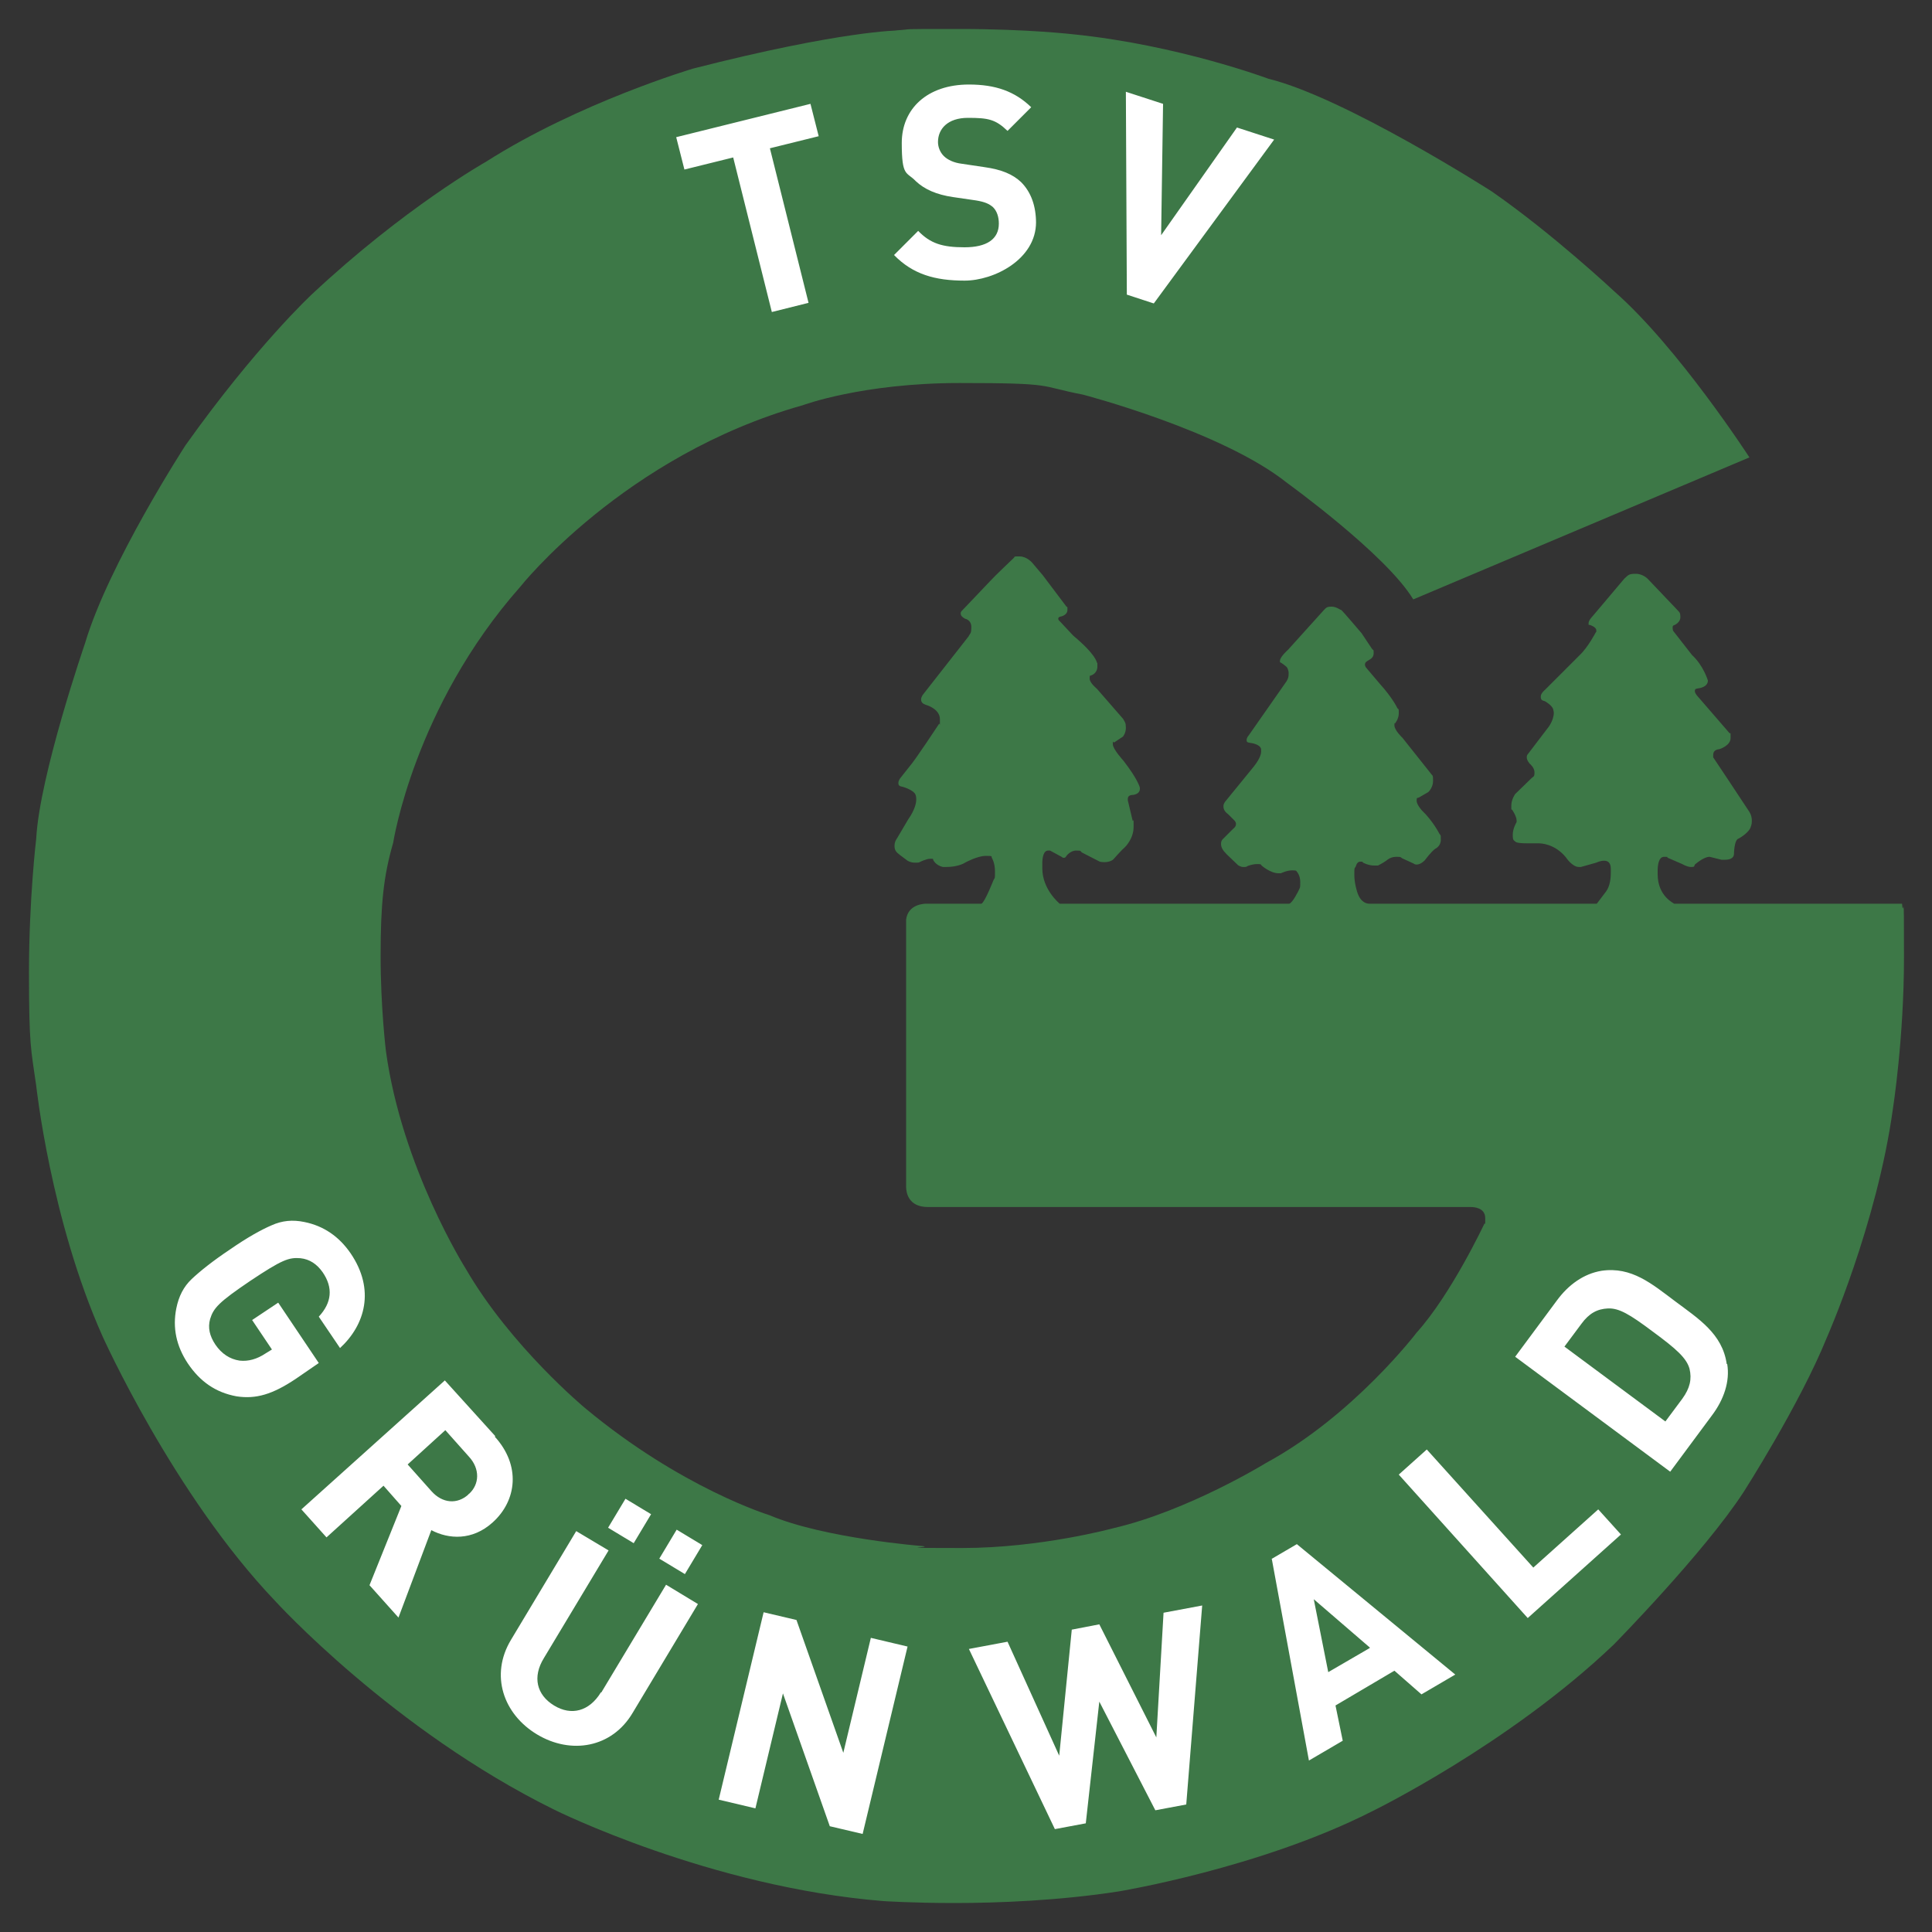 <?xml version="1.0" encoding="UTF-8"?>
<svg id="U21" xmlns="http://www.w3.org/2000/svg" version="1.1" viewBox="0 0 400 400">
  <rect x="0" y="0" width="400" height="400" fill="#333333" stroke="none"/>
  <defs>
    <style>
      .cls-1 {
        fill: #3d7847;
      }

      .cls-1, .cls-2 {
        stroke-width: 0px;
      }

      .cls-2 {
        fill: #fff;
      }
    </style>
  </defs>
  <g id="TSV-Grünwald">
    <path class="cls-1" d="M186.1,6.3s-11.7,0-42.6,7.9c0,0-23.6,7-42.9,19.3,0,0-16.9,9.5-36.1,27.5,0,0-11.6,10.8-26.1,31.2,0,0-15.9,24.5-20.8,41,0,0-9.4,27.3-10.1,40.4,0,0-1.5,12.5-1.5,27.7s.4,15.8,1.5,23.5c0,0,3,27.8,13.7,51.8,0,0,14.7,32.8,35.8,54.9,0,0,24.3,26.7,57.8,43.2,0,0,32.1,16,68.1,18.9,0,0,5.9.4,14.8.4s21.7-.5,33.9-2.4c0,0,29.2-4.8,52.3-16.5,0,0,28.4-13.8,50.2-34.6,0,0,18.7-19,26.9-31.6,0,0,11.6-18.1,17.2-31.9,0,0,10.4-23.5,13.7-47.4,0,0,2.3-14.6,2.3-31.4s-.1-7.4-.4-11.1h-47.2c0-.1-3.4-1.5-3.4-6.1v-.8c0-1,.2-2.8,1.3-2.8s.5,0,.8.2l3,1.3s1,.6,1.8.6.6-.1.8-.5c0,0,1.8-1.6,3-1.6s0,0,.1,0l2.4.6h.8c.7,0,1.7-.2,1.8-1.1,0,0,0-3.1,1-3.3,0,0,2.2-1.2,2.5-2.5,0,0,.2-.4.2-1.1s-.1-1.2-.5-1.9l-4.5-6.8-3-4.5v-.5c0-.5.2-1.1,1.3-1.2,0,0,2.3-.7,2.3-2.3s0-.7-.3-1.1l-6.4-7.4s-.7-.7-.7-1.2.2-.5.8-.6c0,0,1.9-.2,1.9-1.6,0,0-.9-3.1-3.3-5.3l-3.9-5s-.1-.3-.1-.6,0-.5.4-.6c0,0,1.2-.5,1.2-1.6s-.2-1-.8-1.7l-5.9-6.2s-1-1.1-2.5-1.1-1.5.2-2.4,1l-6.5,7.7s-.9.9-.9,1.5,0,.3.3.4c0,0,1.3.4,1.3,1.1s0,.2-.1.4c0,0-1.6,3.1-3.4,4.8l-7.1,7.1s-.9.7-.9,1.4.2.8.9,1c0,0,1.6.9,1.7,1.8,0,0,.1.3.1.7s-.2,1.5-1,2.7l-4.5,5.9s-.1.2-.1.5.1.7.6,1.3c0,0,1,.8,1,1.8s-.2.8-.6,1.2l-3.4,3.3s-.8,1.1-.8,2.4,0,.6.2.9c0,0,.9,1.3.9,2.2s0,.2,0,.3c0,0-.8,1.3-.8,2.6s.2,1.1.6,1.5h0s.2.3,2.4.3h2.3c.6,0,3.4.1,5.7,2.9,0,0,1.3,2,2.7,2s.3,0,.4,0l3.2-.9s.8-.4,1.6-.4,1.4.4,1.4,1.7v.8c0,.9-.1,2.7-1,3.9l-1.9,2.5h-47.1c-.5,0-1.8-.2-2.5-2.4,0,0-.6-1.8-.6-3.5s0-1.3.3-1.8c0,0,.2-1,.9-1s.4,0,.6.2c0,0,1.1.6,2.3.6s.5,0,.8,0c0,0,1-.5,1.7-1,0,0,.8-.8,2-.8s.8,0,1.3.3l2.4,1.1s.2.2.6.2,1-.2,1.7-.9c0,0,1.4-1.9,2.2-2.4,0,0,1.1-.5,1.1-1.8s0-.8-.3-1.3c0,0-1.3-2.6-3.6-4.8,0,0-1.1-1.2-1.1-2s.1-.5.5-.7l1.9-1.1s1-.9,1-2.3-.1-1-.5-1.6l-5.8-7.3s-1.7-1.6-1.7-2.6,0-.3.1-.4c0,0,.8-.9.8-2.1s0-.7-.3-1.1c0,0-.9-2-3.6-5l-2.8-3.3s-.3-.3-.3-.7.2-.6.9-1c0,0,.9-.4.9-1.3s0-.6-.3-.9l-2.2-3.3s-3.9-4.6-4.2-4.8c-.2,0-1-.7-2-.7s-1.1.2-1.6.7l-7.4,8.2s-1.7,1.5-1.7,2.3,0,.2,0,.3c0,0,.5.2,1.4,1,0,0,.4.5.4,1.3s-.1,1-.4,1.6l-7.9,11.3s-.4.4-.4.9.2.5.7.6c0,0,2.1.2,2.3,1.3v.5c0,.6-.3,1.7-2,3.7l-5.3,6.5s-.5.5-.5,1.1.2,1.1,1,1.7l1.3,1.3s.3.3.3.7-.2.7-.7,1.1l-2,2s-.4.3-.4,1,.3,1.3,1.2,2.2l2.3,2.2s.5.4,1.1.4.6,0,.9-.2c0,0,1-.4,1.9-.4s.8,0,1,.3c0,0,1.8,1.6,3.5,1.6s.3,0,.5,0c0,0,1.2-.6,2.3-.6s.8.1,1.1.4c0,0,.6.7.6,2s0,1-.3,1.7c0,0-1.3,2.7-2,2.8h-47.5s-3.6-2.9-3.6-7.3v-1.1c0-1,.2-2.6,1.2-2.6s.3,0,.4,0l2.4,1.3s.2.2.4.2.4,0,.6-.4c0,0,.8-1.1,2-1.1s.8.1,1.2.4l3.7,1.9s.4.1,1,.1,1.6-.2,2-.8c0,0,1.6-1.8,2.2-2.3,0,0,1.8-1.7,1.8-4.2s0-.9-.2-1.3l-1-4.2v-.3c0-.3.1-.7.8-.8,0,0,1.7,0,1.7-1.3s0-.1,0-.2c0,0-.3-1.6-3.4-5.6,0,0-2.2-2.4-2.2-3.4s0-.3.3-.4l1.8-1.2s.6-.7.6-1.8-.2-1.2-.6-1.9l-5.4-6.2s-1.5-1.2-1.5-2.1.1-.5.4-.7c0,0,1.2-.4,1.2-1.8s0-.5-.1-.8c0,0-.1-1.6-4.9-5.6l-2.8-3s-.3-.2-.3-.5.2-.4.7-.5c0,0,1.2-.3,1.2-1.3s0-.5-.2-.7l-4.9-6.5-2.2-2.6s-1.1-1.3-2.6-1.3-.8,0-1.3.4c0,0-4.1,3.9-4.7,4.6l-5.9,6.2s-.3.2-.3.6.2.7.9,1.1c0,0,1.3.2,1.3,1.7s-.2,1.2-.6,2l-9.4,12s-.4.5-.4,1,.2.9,1.2,1.2c0,0,2.7.8,2.7,2.9s0,.6-.2,1c0,0-5,7.6-6.1,8.8l-1.9,2.4s-.4.5-.4,1,.2.7.9.8c0,0,2.5.7,2.7,1.8,0,0,.1.3.1.8,0,.8-.3,2.2-1.7,4.2l-2.3,3.9s-.5.6-.5,1.5.3,1.3,1.1,1.9l1.6,1.2s.6.4,1.5.4.8,0,1.2-.2c0,0,1.2-.6,2-.6s.5,0,.6.2c0,0,.4,1.1,2,1.5h.6c.9,0,2.8-.1,4.2-1,0,0,2.4-1.3,4.1-1.3s1,.1,1.3.5c0,0,.6,1,.6,2.7s0,1.2-.3,1.8c0,0-1.8,4.6-2.5,4.9h-11.4c-.5,0-3.8.1-4.2,3.3v55.3c0,1.1.4,4.2,4.5,4.2h112.4c.6,0,3,.1,3,2.3s0,.7-.2,1.2c0,0-6.8,14.5-14,22.5,0,0-13.1,17.2-31.2,27,0,0-16.1,9.9-31.6,13.5,0,0-15,4.1-31.3,4.1s-5.5-.1-8.2-.4c0,0-20.4-1.6-31.7-6.4,0,0-18.3-5.6-38.2-22.2,0,0-15.3-12.7-24.6-28.7,0,0-13.3-21-16.6-45.2,0,0-1.1-9-1.1-19.7s.6-16.5,2.6-23.4c0,0,4.3-28.1,26.3-53,0,0,21.5-27.2,58.5-37.6,0,0,12.3-4.6,32.5-4.6s16.1.6,25.5,2.4c0,0,28.8,7.5,42.3,18.3,0,0,20.5,14.8,26.1,24.1l69.6-29.4s-14.7-22.7-27.9-34.3c0,0-12.8-12-25.5-20.8,0,0-30.3-19.4-46.2-23.3,0,0-18.7-7-40.4-9.2,0,0-9.4-1.1-23.5-1.1s-8.6,0-13.3.3"/>
    <path class="cls-2" d="M239.4,359.7l-11.8-23.4-5.7,1.1-2.6,26.1-10.7-23.6-8,1.5,17.8,37.3,6.4-1.2,2.8-25.2,11.6,22.5,6.4-1.2,3.3-41.2-8,1.5-1.5,25.9h0ZM124.4,350.4c-2.4,3.9-6.1,4.9-9.7,2.7-3.6-2.2-4.5-5.9-2.1-9.8l13.4-22.3-6.7-4-13.5,22.5c-4.4,7.3-1.6,15.4,5.4,19.6s15.5,2.8,19.8-4.5l13.5-22.5-6.6-4-13.4,22.3h-.1ZM102.6,297.4l-10.5-11.6-29.7,26.7,5.2,5.8,11.8-10.7,3.7,4.2-6.6,16.4,6,6.7,6.8-18.1c3.6,1.9,8.5,2.2,12.7-1.6,5-4.5,5.9-11.8.4-17.8h.2ZM97,309.4c-2.3,2.1-5.4,1.9-7.7-.7l-4.9-5.5,7.8-7.1,4.9,5.5c2.3,2.5,2.2,5.7,0,7.7h-.1ZM134.8,313.5l-5.3-3.2-3.6,6,5.3,3.2,3.6-6ZM57.6,269.7l-5.4,3.6,4.1,6.1-1.3.8c-1.8,1.2-3.6,1.7-5.4,1.5-2-.3-3.7-1.4-5-3.3-1.2-1.8-1.6-3.5-1.1-5.3.7-2.3,1.8-3.5,8.3-7.9,6.6-4.4,8-4.9,10.4-4.7,1.9.2,3.4,1.2,4.6,2.9,2.2,3.2,1.9,6.3-.8,9.2l4.4,6.5c5.2-4.8,7.3-12.1,2.2-19.6-2.4-3.5-5.6-5.7-9.6-6.5-2.4-.5-4.6-.3-6.8.7-2.1.9-5,2.5-8.6,5-3.6,2.4-6.2,4.5-7.9,6.1s-2.7,3.6-3.2,6.1c-.8,4,0,7.8,2.4,11.4,2.5,3.7,5.7,6,10.1,6.8,4,.6,7.4-.4,12.2-3.6l4.8-3.3s-8.4-12.5-8.4-12.5ZM136.5,322.7l5.3,3.2,3.6-6-5.3-3.2-3.6,6ZM174.6,362.9l-9.7-27.5-6.8-1.6-9.3,38.8,7.6,1.8,5.7-23.8,9.7,27.5,6.8,1.6,9.3-38.8-7.6-1.8-5.7,23.8ZM263.3,322.7l7.7,41.8,7-4.1-1.5-7.3,12.2-7.2,5.6,4.9,7-4.1-32.8-27-5.3,3.1h0ZM283.6,341.2l-8.6,5-3-15.1,11.6,10h0ZM317.5,324.6l-22.1-24.5-5.8,5.2,26.7,29.7,19.3-17.3-4.7-5.2-13.5,12.1h.1ZM357.5,282.4c-.9-6.3-5.9-9.4-10.7-13s-9-7.2-15.2-6.3c-3.7.6-6.9,2.9-9.3,6.2l-8.6,11.6,32.1,23.8,8.6-11.6c2.5-3.3,3.8-7.1,3.2-10.7h-.1ZM348.3,289.6l-3.5,4.7-20.9-15.5,3.5-4.7c1.6-2.2,3.3-3.1,5.5-3.2,2.3-.1,4.5,1.2,9.3,4.8,4.9,3.6,7,5.5,7.6,7.7.5,2.1.1,4-1.5,6.2ZM151.8,32.6l8,32,7.6-1.9-8-32,10.1-2.5-1.7-6.7-27.8,6.9,1.7,6.7,10.1-2.5h0ZM214.5,46.2c0-3.5-1-6.4-3.1-8.5-1.7-1.6-4-2.6-7.6-3.1l-4.7-.7c-1.6-.2-2.9-.8-3.7-1.6s-1.2-1.9-1.2-2.9c0-2.7,2-5,6.2-5s5.7.3,8.2,2.7l4.9-4.9c-3.4-3.3-7.4-4.7-12.9-4.7-8.6,0-13.9,5-13.9,12.1s1,5.9,2.9,7.9c1.8,1.7,4.3,2.8,7.7,3.3l4.8.7c1.8.3,2.7.7,3.5,1.4.8.8,1.2,2,1.2,3.4,0,3.2-2.5,4.9-7.1,4.9s-7.1-.8-9.6-3.4l-5,5c3.9,4,8.5,5.3,14.6,5.3s14.8-4.4,14.8-12.1v.2h0ZM238.9,62.8l24.9-33.9-7.7-2.5-15.7,22.3.4-27.2-7.7-2.5.2,42,5.5,1.8h.1Z"/>
  </g>
</svg>